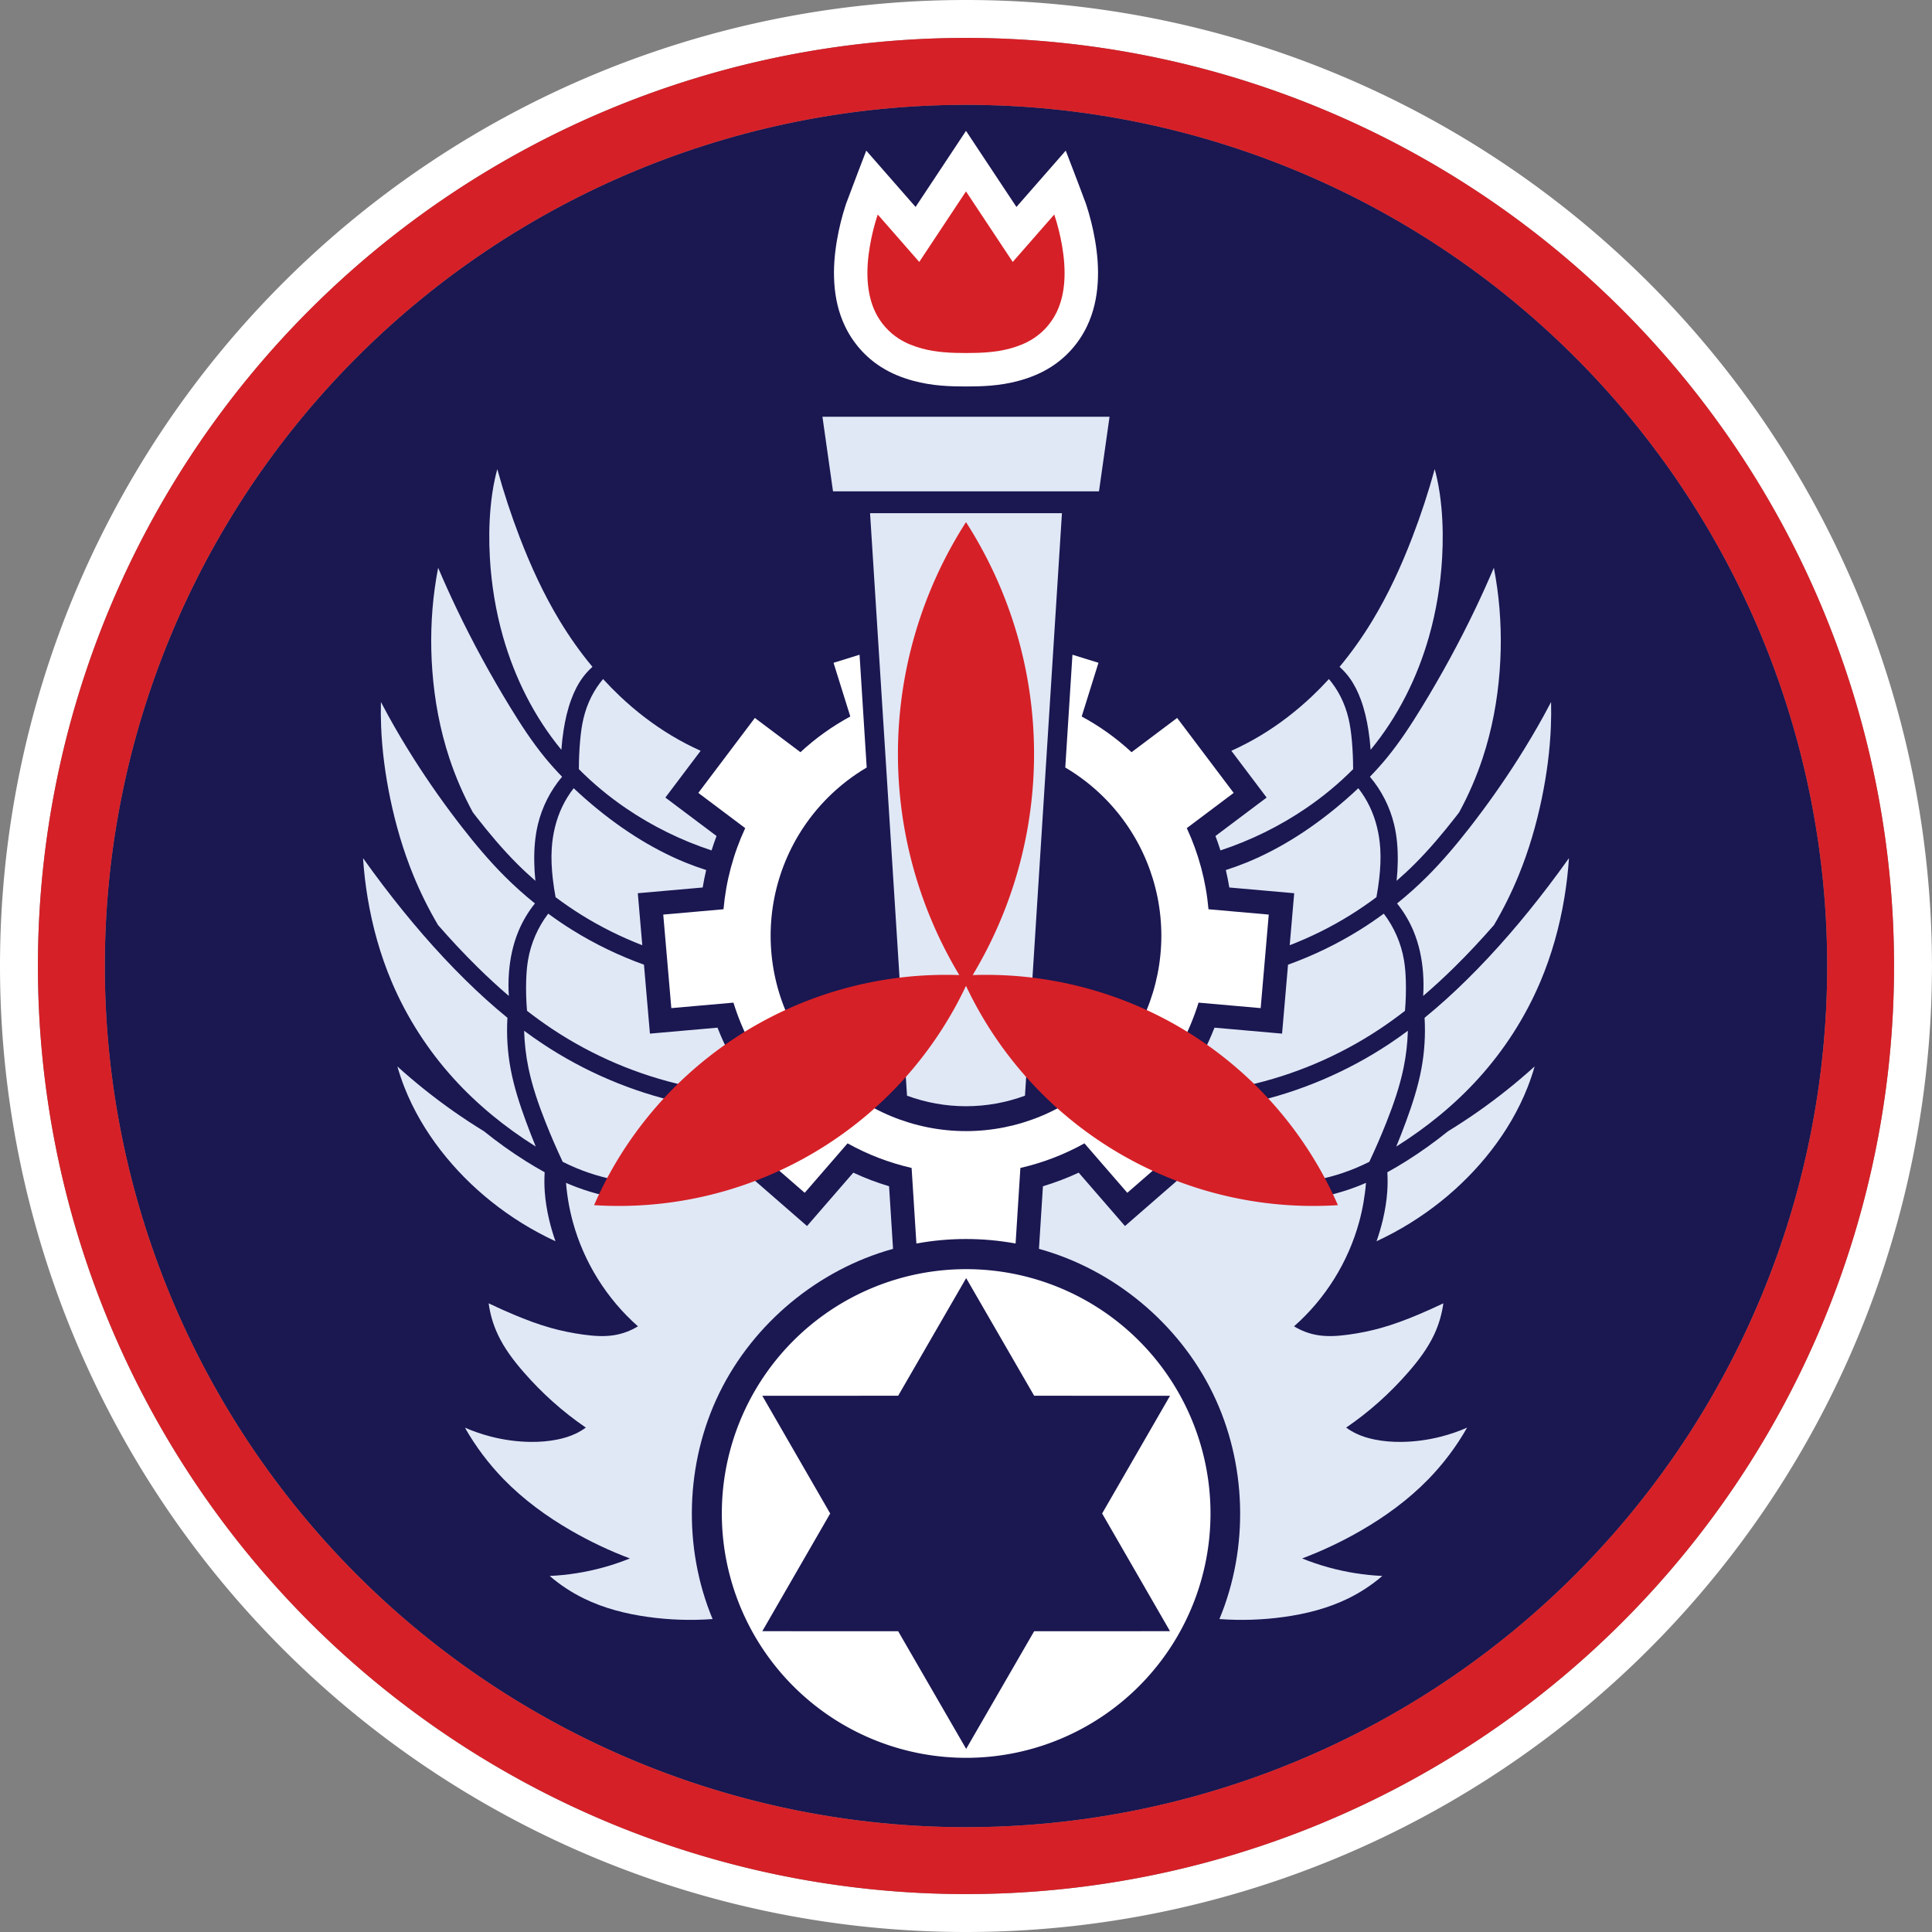 <?xml version="1.0" encoding="UTF-8" standalone="no"?>
<svg
   xmlns:dc="http://purl.org/dc/elements/1.1/"
   xmlns:cc="http://creativecommons.org/ns#"
   xmlns:rdf="http://www.w3.org/1999/02/22-rdf-syntax-ns#"
   xmlns:svg="http://www.w3.org/2000/svg"
   xmlns="http://www.w3.org/2000/svg"
   viewBox="0 0 1242.011 1242.012"
   height="1242.012"
   width="1242.011"
   id="svg2"
   version="1.1">
  <rect x="0" y="0" width="1242.011" height="1242.012" fill="#808080" stroke="none"/>
  <defs
     id="defs6" />
  <g
     id="g10">
    <circle
       r="0"
       style="opacity:0.732;fill:#1a1751;fill-opacity:1;stroke-width:1.763;stroke-linecap:square;stroke-linejoin:round"
       id="path861"
       cx="13440.771"
       cy="2726.595" />
    <circle
       r="0"
       cy="2726.595"
       cx="13440.771"
       id="circle865"
       style="opacity:0.732;fill:#1a1751;fill-opacity:1;stroke-width:1.763;stroke-linecap:square;stroke-linejoin:round" />
    <circle
       r="0"
       cy="2726.595"
       cx="13440.771"
       id="circle867"
       style="opacity:0.732;fill:#1a1751;fill-opacity:1;stroke-width:1.763;stroke-linecap:square;stroke-linejoin:round" />
    <circle
       r="0"
       cy="2726.595"
       cx="13440.771"
       id="circle869"
       style="opacity:0.732;fill:#1a1751;fill-opacity:1;stroke-width:1.763;stroke-linecap:square;stroke-linejoin:round" />
    <g
       transform="translate(-4330.246,-2841.588)"
       id="g989">
      <g
         id="g914">
        <path
           d="m 4951.252,2908.967 c -146.839,0 -287.644,58.321 -391.475,162.152 -103.831,103.831 -162.152,244.635 -162.152,391.475 0,146.839 58.321,287.642 162.152,391.473 103.831,103.831 244.635,162.154 391.475,162.154 146.839,0 287.642,-58.323 391.473,-162.154 103.831,-103.831 162.154,-244.633 162.154,-391.473 0,-146.839 -58.323,-287.644 -162.154,-391.475 -103.831,-103.831 -244.633,-162.152 -391.473,-162.152 z"
           style="opacity:1;fill:#1a1751;fill-opacity:1;stroke:none;stroke-width:43;stroke-linecap:round;stroke-linejoin:round;stroke-miterlimit:4;stroke-dasharray:none;stroke-opacity:1;stop-opacity:1"
           id="path883" />
        <path
           d="m 4951.252,2841.588 c -164.692,0 -322.662,65.434 -439.117,181.889 -116.455,116.455 -181.889,274.425 -181.889,439.117 0,164.692 65.434,322.662 181.889,439.117 116.455,116.455 274.425,181.889 439.117,181.889 164.692,0 322.662,-65.434 439.117,-181.889 116.215,-116.215 181.594,-273.775 181.863,-438.1 a 22.378,22.378 0 0 0 0.025,-1.018 22.378,22.378 0 0 0 -0.025,-1.006 c -0.267,-164.328 -65.646,-321.894 -181.863,-438.111 -116.455,-116.455 -274.425,-181.889 -439.117,-181.889 z m 0,24.379 c 158.227,0 309.995,62.865 421.879,174.748 111.656,111.656 174.469,263.037 174.725,420.916 a 21.5,21.5 0 0 1 0.023,0.963 21.5,21.5 0 0 1 -0.025,1.014 21.5,21.5 0 0 1 0,0.01 c -0.27,157.858 -63.08,309.217 -174.723,420.859 -111.883,111.883 -263.652,174.748 -421.879,174.748 -158.227,0 -309.995,-62.865 -421.879,-174.748 -111.883,-111.883 -174.748,-263.652 -174.748,-421.879 0,-158.227 62.865,-309.995 174.748,-421.879 111.883,-111.883 263.652,-174.748 421.879,-174.748 z"
           style="color:#000000;font-style:normal;font-variant:normal;font-weight:normal;font-stretch:normal;font-size:medium;line-height:normal;font-family:sans-serif;font-variant-ligatures:normal;font-variant-position:normal;font-variant-caps:normal;font-variant-numeric:normal;font-variant-alternates:normal;font-variant-east-asian:normal;font-feature-settings:normal;font-variation-settings:normal;text-indent:0;text-align:start;text-decoration:none;text-decoration-line:none;text-decoration-style:solid;text-decoration-color:#000000;letter-spacing:normal;word-spacing:normal;text-transform:none;writing-mode:lr-tb;direction:ltr;text-orientation:mixed;dominant-baseline:auto;baseline-shift:baseline;text-anchor:start;white-space:normal;shape-padding:0;shape-margin:0;inline-size:0;clip-rule:nonzero;display:inline;overflow:visible;visibility:visible;opacity:1;isolation:auto;mix-blend-mode:normal;color-interpolation:sRGB;color-interpolation-filters:linearRGB;solid-color:#000000;solid-opacity:1;vector-effect:none;fill:#ffffff;fill-opacity:1;fill-rule:nonzero;stroke:none;stroke-width:44.757;stroke-linecap:round;stroke-linejoin:round;stroke-miterlimit:4;stroke-dasharray:none;stroke-dashoffset:0;stroke-opacity:1;color-rendering:auto;image-rendering:auto;shape-rendering:auto;text-rendering:auto;enable-background:accumulate;stop-color:#000000;stop-opacity:1"
           id="path898" />
        <path
           style="color:#000000;font-style:normal;font-variant:normal;font-weight:normal;font-stretch:normal;font-size:medium;line-height:normal;font-family:sans-serif;font-variant-ligatures:normal;font-variant-position:normal;font-variant-caps:normal;font-variant-numeric:normal;font-variant-alternates:normal;font-variant-east-asian:normal;font-feature-settings:normal;font-variation-settings:normal;text-indent:0;text-align:start;text-decoration:none;text-decoration-line:none;text-decoration-style:solid;text-decoration-color:#000000;letter-spacing:normal;word-spacing:normal;text-transform:none;writing-mode:lr-tb;direction:ltr;text-orientation:mixed;dominant-baseline:auto;baseline-shift:baseline;text-anchor:start;white-space:normal;shape-padding:0;shape-margin:0;inline-size:0;clip-rule:nonzero;display:inline;overflow:visible;visibility:visible;opacity:1;isolation:auto;mix-blend-mode:normal;color-interpolation:sRGB;color-interpolation-filters:linearRGB;solid-color:#000000;solid-opacity:1;vector-effect:none;fill:#d62027;fill-opacity:1;fill-rule:nonzero;stroke:none;stroke-width:43;stroke-linecap:round;stroke-linejoin:round;stroke-miterlimit:4;stroke-dasharray:none;stroke-dashoffset:0;stroke-opacity:1;color-rendering:auto;image-rendering:auto;shape-rendering:auto;text-rendering:auto;enable-background:accumulate;stop-color:#000000;stop-opacity:1"
           d="m 4951.252,2865.967 c -158.227,0 -309.995,62.865 -421.879,174.748 -111.883,111.883 -174.748,263.652 -174.748,421.879 0,158.227 62.865,309.995 174.748,421.879 111.883,111.883 263.652,174.748 421.879,174.748 158.227,0 309.995,-62.865 421.879,-174.748 111.642,-111.642 174.452,-263.001 174.723,-420.859 a 21.5,21.5 0 0 0 0,-0.01 21.5,21.5 0 0 0 0.025,-1.014 21.5,21.5 0 0 0 -0.023,-0.963 c -0.255,-157.879 -63.069,-309.26 -174.725,-420.916 -111.883,-111.883 -263.652,-174.748 -421.879,-174.748 z m 0,43 c 146.839,0 287.642,58.321 391.473,162.152 103.831,103.831 162.154,244.635 162.154,391.475 0,146.839 -58.323,287.642 -162.154,391.473 -103.831,103.831 -244.633,162.154 -391.473,162.154 -146.839,0 -287.644,-58.323 -391.475,-162.154 -103.831,-103.831 -162.152,-244.633 -162.152,-391.473 0,-146.839 58.321,-287.644 162.152,-391.475 103.831,-103.831 244.635,-162.152 391.475,-162.152 z"
           id="path893" />
      </g>
      <g
         id="g967">
        <g
           id="g940">
          <path
             id="path901"
             style="opacity:1;fill:#e0e8f6;fill-opacity:1;stroke:none;stroke-width:1px;stroke-linecap:butt;stroke-linejoin:miter;stroke-opacity:1"
             d="m 4649.934,3143.178 c -0.552,2.02 -1.052,4.054 -1.502,6.1 -1.363,6.202 -2.252,12.502 -2.828,18.826 -0.971,10.662 -1.053,21.398 -0.441,32.086 0.984,17.182 3.767,34.271 8.484,50.822 7.503,26.329 19.988,51.343 37.389,72.478 0.034,0.041 0.069,0.082 0.103,0.123 0.297,-4.243 0.764,-8.474 1.424,-12.676 1.054,-6.715 2.575,-13.376 4.938,-19.75 1.836,-4.953 4.189,-9.741 7.312,-14 1.847,-2.518 3.966,-4.833 6.293,-6.914 -7.75,-9.311 -14.767,-19.239 -21.043,-29.604 -10.286,-16.988 -18.602,-35.111 -25.721,-53.65 -5.516,-14.366 -10.328,-29.004 -14.408,-43.842 z m -38.027,63.416 c -0.852,4.398 -1.583,8.822 -2.189,13.262 -2.396,17.525 -2.866,35.304 -1.547,52.943 1.426,19.07 4.954,38.012 10.955,56.17 3.978,12.034 9.039,23.71 15.1,34.842 0.698,0.907 1.391,1.817 2.094,2.719 8.385,10.759 17.069,21.073 26.449,30.453 3.755,3.755 7.657,7.362 11.664,10.85 -0.436,-4.117 -0.685,-8.254 -0.744,-12.395 -0.115,-8.039 0.49,-16.122 2.375,-23.938 2.704,-11.213 8.071,-21.77 15.521,-30.574 -3.805,-3.928 -7.47,-7.99 -10.936,-12.221 -8.375,-10.225 -15.598,-21.34 -22.494,-32.615 -12.532,-20.491 -24.05,-41.605 -34.404,-63.277 -4.135,-8.654 -8.083,-17.396 -11.844,-26.219 z m 106.033,71.523 c -2.892,3.436 -5.397,7.196 -7.439,11.195 -2.305,4.513 -4.026,9.318 -5.188,14.25 -1.097,4.659 -1.696,9.421 -2.125,14.188 -0.547,6.08 -0.808,12.185 -0.809,18.289 9.185,9.288 19.32,17.644 30.109,25.016 16.995,11.612 35.644,20.784 55.191,27.23 0.984,-3.116 2.046,-6.207 3.205,-9.262 l -32.898,-24.711 22.676,-30.072 c -6.404,-2.878 -12.641,-6.128 -18.662,-9.74 -11.98,-7.186 -23.104,-15.773 -33.25,-25.375 -3.737,-3.537 -7.34,-7.212 -10.81,-11.008 z m -142.815,14.758 c -0.122,5.196 -0.082,10.396 0.121,15.59 0.607,15.566 2.674,31.06 5.834,46.315 3.494,16.863 8.334,33.469 14.85,49.41 4.521,11.062 9.847,21.791 15.918,32.084 8.182,9.372 16.657,18.453 25.484,27.148 6.489,6.391 13.165,12.547 20.031,18.422 -0.331,-5.019 -0.303,-10.062 0.084,-15.076 0.696,-9.016 2.568,-17.978 6.01,-26.34 2.67,-6.488 6.285,-12.583 10.682,-18.051 -6.765,-5.445 -13.248,-11.237 -19.389,-17.377 -9.843,-9.843 -18.818,-20.521 -27.375,-31.5 -11.098,-14.238 -21.515,-29.008 -31.188,-44.25 -5.761,-9.079 -11.259,-18.326 -16.438,-27.75 -1.571,-2.859 -3.113,-5.734 -4.625,-8.625 z m 123.928,55.424 c -2.842,3.647 -5.301,7.595 -7.303,11.764 -4.043,8.419 -6.227,17.679 -6.812,27 -0.408,6.5 -0.051,13.03 0.688,19.5 0.451,3.948 1.047,7.878 1.779,11.783 5.439,4.083 11.054,7.934 16.83,11.523 12.319,7.656 25.376,14.138 38.918,19.365 l -2.887,-33.432 41.715,-3.684 c 0.618,-3.772 1.374,-7.512 2.24,-11.221 -4.516,-1.446 -8.981,-3.05 -13.371,-4.842 -11.288,-4.609 -22.105,-10.34 -32.395,-16.881 -11.17,-7.101 -21.723,-15.154 -31.688,-23.865 -2.616,-2.287 -5.187,-4.626 -7.715,-7.012 z M 4563.625,3393.25 c 0.567,8.499 1.548,16.971 2.938,25.375 3.079,18.624 8.181,36.938 15.562,54.312 9.645,22.701 23.178,43.732 39.75,62 15.289,16.853 33.116,31.33 52.365,43.465 0.138,0.087 0.278,0.171 0.416,0.258 -2.217,-5.388 -4.334,-10.817 -6.344,-16.285 -4.04,-10.991 -7.667,-22.176 -9.812,-33.688 -2.012,-10.798 -2.687,-21.84 -2.043,-32.805 -9.424,-7.663 -18.427,-15.858 -27.082,-24.383 -18.994,-18.709 -36.357,-39.032 -52.5,-60.25 -4.511,-5.93 -8.929,-11.931 -13.25,-18 z m 119.047,35.688 c -6.649,8.719 -11.155,19.063 -12.984,29.875 -0.751,4.437 -1.059,8.939 -1.188,13.438 -0.183,6.388 0.014,12.784 0.549,19.152 5.323,4.132 10.767,8.072 16.348,11.777 25.909,17.204 55.059,29.593 85.426,36.309 l -0.979,4.428 27.844,6.781 12.074,-13.928 c -7.406,-10.814 -13.515,-22.392 -18.258,-34.541 l -43.445,3.834 -3.826,-44.31 c -16.047,-5.792 -31.492,-13.247 -45.982,-22.252 -5.33,-3.313 -10.52,-6.848 -15.578,-10.562 z m -15.488,75.281 c 0.234,7.987 1.147,15.954 2.754,23.781 2.471,12.04 6.535,23.698 11.062,35.125 3.393,8.564 7.062,17.017 10.98,25.354 2.911,1.45 5.861,2.819 8.865,4.066 10.565,4.386 21.712,7.366 33.057,8.838 l 34.473,-50.822 c -31.742,-7.02 -62.168,-19.952 -89.25,-37.935 -4.057,-2.694 -8.033,-5.504 -11.941,-8.406 z m -81.486,22.939 c 1.306,4.571 2.833,9.079 4.574,13.502 5.73,14.557 13.771,28.161 23.354,40.527 9.379,12.104 20.241,23.046 32.188,32.625 12.735,10.211 26.716,18.86 41.52,25.736 -1.602,-4.566 -2.975,-9.213 -4.082,-13.924 -1.395,-5.938 -2.391,-11.977 -2.812,-18.062 -0.286,-4.119 -0.293,-8.255 -0.053,-12.377 -4.175,-2.294 -8.242,-4.702 -12.191,-7.191 -9.26,-5.838 -18.218,-12.215 -26.768,-19.129 -6.647,-4.075 -13.174,-8.345 -19.555,-12.826 -12.635,-8.873 -24.724,-18.524 -36.174,-28.881 z m 219.16,64.123 -72.414,21.346 c -12.341,-1.601 -24.452,-4.84 -35.945,-9.611 -0.803,-0.333 -1.593,-0.685 -2.387,-1.031 0.689,8.546 2.171,17.028 4.436,25.297 7.049,25.736 21.776,49.317 41.807,66.947 -4.695,2.893 -9.969,4.846 -15.416,5.709 -6.486,1.027 -13.119,0.515 -19.625,-0.375 -7,-0.958 -13.944,-2.351 -20.75,-4.25 -8.168,-2.279 -16.118,-5.281 -23.938,-8.562 -5.478,-2.299 -10.897,-4.738 -16.25,-7.312 0.936,6.912 2.924,13.68 5.875,20 4.173,8.936 10.206,16.879 16.688,24.312 5.871,6.733 12.149,13.113 18.812,19.062 6.669,5.954 13.724,11.477 21.105,16.521 -2.053,1.497 -4.244,2.8 -6.539,3.889 -3.756,1.781 -7.771,2.979 -11.846,3.801 -5.606,1.131 -11.34,1.557 -17.059,1.502 -8.671,-0.084 -17.325,-1.275 -25.721,-3.447 -5.66,-1.464 -11.205,-3.373 -16.566,-5.703 6.867,12.091 15.292,23.296 25,33.25 12.724,13.047 27.59,23.892 43.375,33 12.047,6.951 24.66,12.92 37.674,17.828 -11.005,4.44 -22.515,7.628 -34.236,9.484 -5.737,0.908 -11.526,1.499 -17.328,1.768 6.631,5.698 13.986,10.55 21.832,14.406 12.909,6.344 27.032,9.939 41.277,11.932 13.776,1.927 27.756,2.389 41.629,1.375 -19.189,-46.062 -17.593,-100.331 4.269,-145.186 21.863,-44.854 63.628,-79.545 111.732,-92.807 l -2.553,-40.238 c -7.868,-2.369 -15.555,-5.282 -22.996,-8.748 l -29.742,34.307 z" />
          <path
             d="m 5252.57,3143.178 c 0.552,2.02 1.052,4.054 1.502,6.1 1.363,6.202 2.252,12.502 2.828,18.826 0.971,10.662 1.053,21.398 0.441,32.086 -0.984,17.182 -3.767,34.271 -8.484,50.822 -7.503,26.329 -19.988,51.343 -37.389,72.478 -0.034,0.041 -0.069,0.082 -0.103,0.123 -0.297,-4.243 -0.764,-8.474 -1.424,-12.676 -1.054,-6.715 -2.575,-13.376 -4.938,-19.75 -1.836,-4.953 -4.189,-9.741 -7.312,-14 -1.847,-2.518 -3.966,-4.833 -6.293,-6.914 7.75,-9.311 14.767,-19.239 21.043,-29.604 10.286,-16.988 18.602,-35.111 25.721,-53.65 5.516,-14.366 10.328,-29.004 14.408,-43.842 z m 38.027,63.416 c 0.852,4.398 1.583,8.822 2.189,13.262 2.396,17.525 2.866,35.304 1.547,52.943 -1.426,19.07 -4.954,38.012 -10.955,56.17 -3.978,12.034 -9.039,23.71 -15.1,34.842 -0.698,0.907 -1.391,1.817 -2.094,2.719 -8.385,10.759 -17.069,21.073 -26.449,30.453 -3.755,3.755 -7.657,7.362 -11.664,10.85 0.436,-4.117 0.685,-8.254 0.744,-12.395 0.115,-8.039 -0.49,-16.122 -2.375,-23.938 -2.704,-11.213 -8.071,-21.77 -15.521,-30.574 3.805,-3.928 7.47,-7.99 10.936,-12.221 8.375,-10.225 15.598,-21.34 22.494,-32.615 12.532,-20.491 24.05,-41.605 34.404,-63.277 4.135,-8.654 8.083,-17.396 11.844,-26.219 z m -106.033,71.523 c 2.892,3.436 5.397,7.196 7.439,11.195 2.305,4.513 4.026,9.318 5.188,14.25 1.097,4.659 1.696,9.421 2.125,14.188 0.547,6.08 0.808,12.185 0.809,18.289 -9.185,9.288 -19.32,17.644 -30.109,25.016 -16.995,11.612 -35.644,20.784 -55.191,27.23 -0.984,-3.116 -2.046,-6.207 -3.205,-9.262 l 32.898,-24.711 -22.676,-30.072 c 6.404,-2.878 12.641,-6.128 18.662,-9.74 11.98,-7.186 23.104,-15.773 33.25,-25.375 3.737,-3.537 7.34,-7.212 10.81,-11.008 z m 142.815,14.758 c 0.122,5.196 0.082,10.396 -0.121,15.59 -0.607,15.566 -2.674,31.06 -5.834,46.315 -3.494,16.863 -8.334,33.469 -14.85,49.41 -4.521,11.062 -9.847,21.791 -15.918,32.084 -8.182,9.372 -16.657,18.453 -25.484,27.148 -6.489,6.391 -13.165,12.547 -20.031,18.422 0.331,-5.019 0.303,-10.062 -0.084,-15.076 -0.696,-9.016 -2.568,-17.978 -6.01,-26.34 -2.67,-6.488 -6.285,-12.583 -10.682,-18.051 6.765,-5.445 13.248,-11.237 19.389,-17.377 9.843,-9.843 18.818,-20.521 27.375,-31.5 11.098,-14.238 21.515,-29.008 31.188,-44.25 5.761,-9.079 11.259,-18.326 16.438,-27.75 1.571,-2.859 3.113,-5.734 4.625,-8.625 z m -123.928,55.424 c 2.842,3.647 5.301,7.595 7.303,11.764 4.043,8.419 6.227,17.679 6.812,27 0.408,6.5 0.051,13.03 -0.688,19.5 -0.451,3.948 -1.047,7.878 -1.779,11.783 -5.439,4.083 -11.054,7.934 -16.83,11.523 -12.319,7.656 -25.376,14.138 -38.918,19.365 l 2.887,-33.432 -41.715,-3.684 c -0.618,-3.772 -1.374,-7.512 -2.24,-11.221 4.516,-1.446 8.981,-3.05 13.371,-4.842 11.288,-4.609 22.105,-10.34 32.395,-16.881 11.17,-7.101 21.723,-15.154 31.688,-23.865 2.616,-2.287 5.187,-4.626 7.715,-7.012 z m 135.428,44.951 c -0.567,8.499 -1.548,16.971 -2.938,25.375 -3.079,18.624 -8.181,36.938 -15.562,54.312 -9.645,22.701 -23.178,43.732 -39.75,62 -15.289,16.853 -33.116,31.33 -52.365,43.465 -0.138,0.087 -0.278,0.171 -0.416,0.258 2.217,-5.388 4.334,-10.817 6.344,-16.285 4.04,-10.991 7.667,-22.176 9.812,-33.688 2.012,-10.798 2.687,-21.84 2.043,-32.805 9.424,-7.663 18.427,-15.858 27.082,-24.383 18.994,-18.709 36.357,-39.032 52.5,-60.25 4.511,-5.93 8.929,-11.931 13.25,-18 z m -119.047,35.688 c 6.649,8.719 11.155,19.063 12.984,29.875 0.751,4.437 1.059,8.939 1.188,13.438 0.183,6.388 -0.014,12.784 -0.549,19.152 -5.323,4.132 -10.767,8.072 -16.348,11.777 -25.909,17.204 -55.059,29.593 -85.426,36.309 l 0.979,4.428 -27.844,6.781 -12.074,-13.928 c 7.406,-10.814 13.515,-22.392 18.258,-34.541 l 43.445,3.834 3.826,-44.31 c 16.047,-5.792 31.492,-13.247 45.982,-22.252 5.33,-3.313 10.52,-6.848 15.578,-10.562 z m 15.488,75.281 c -0.234,7.987 -1.147,15.954 -2.754,23.781 -2.471,12.04 -6.535,23.698 -11.062,35.125 -3.393,8.564 -7.062,17.017 -10.98,25.354 -2.911,1.45 -5.861,2.819 -8.865,4.066 -10.565,4.386 -21.712,7.366 -33.057,8.838 l -34.473,-50.822 c 31.742,-7.02 62.168,-19.952 89.25,-37.935 4.057,-2.694 8.033,-5.504 11.941,-8.406 z m 81.486,22.939 c -1.306,4.571 -2.833,9.079 -4.574,13.502 -5.73,14.557 -13.771,28.161 -23.354,40.527 -9.379,12.104 -20.241,23.046 -32.188,32.625 -12.735,10.211 -26.716,18.86 -41.52,25.736 1.602,-4.566 2.975,-9.213 4.082,-13.924 1.395,-5.938 2.391,-11.977 2.812,-18.062 0.286,-4.119 0.293,-8.255 0.053,-12.377 4.175,-2.294 8.242,-4.702 12.191,-7.191 9.26,-5.838 18.218,-12.215 26.768,-19.129 6.647,-4.075 13.174,-8.345 19.555,-12.826 12.635,-8.873 24.724,-18.524 36.174,-28.881 z m -219.16,64.123 72.414,21.346 c 12.341,-1.601 24.452,-4.84 35.945,-9.611 0.803,-0.333 1.593,-0.685 2.387,-1.031 -0.689,8.546 -2.171,17.028 -4.436,25.297 -7.049,25.736 -21.776,49.317 -41.807,66.947 4.695,2.893 9.969,4.846 15.416,5.709 6.486,1.027 13.119,0.515 19.625,-0.375 7,-0.958 13.944,-2.351 20.75,-4.25 8.168,-2.279 16.118,-5.281 23.938,-8.562 5.478,-2.299 10.897,-4.738 16.25,-7.312 -0.936,6.912 -2.924,13.68 -5.875,20 -4.173,8.936 -10.206,16.879 -16.688,24.312 -5.871,6.733 -12.149,13.113 -18.812,19.062 -6.669,5.954 -13.724,11.477 -21.105,16.521 2.053,1.497 4.244,2.8 6.539,3.889 3.756,1.781 7.771,2.979 11.846,3.801 5.606,1.131 11.34,1.557 17.059,1.502 8.671,-0.084 17.325,-1.275 25.721,-3.447 5.66,-1.464 11.205,-3.373 16.566,-5.703 -6.867,12.091 -15.292,23.296 -25,33.25 -12.724,13.047 -27.59,23.892 -43.375,33 -12.047,6.951 -24.66,12.92 -37.674,17.828 11.005,4.44 22.515,7.628 34.236,9.484 5.737,0.908 11.526,1.499 17.328,1.768 -6.631,5.698 -13.986,10.55 -21.832,14.406 -12.909,6.344 -27.032,9.939 -41.277,11.932 -13.776,1.927 -27.756,2.389 -41.629,1.375 19.189,-46.062 17.593,-100.331 -4.269,-145.186 -21.863,-44.854 -63.628,-79.545 -111.732,-92.807 l 2.553,-40.238 c 7.868,-2.369 15.555,-5.282 22.996,-8.748 l 29.742,34.307 z"
             style="opacity:1;fill:#e0e8f6;fill-opacity:1;stroke:none;stroke-width:1px;stroke-linecap:butt;stroke-linejoin:miter;stroke-opacity:1"
             id="path936" />
        </g>
        <path
           id="path836"
           style="opacity:1;fill:#ffffff;fill-opacity:1;stroke-width:0.02;stroke-linecap:square;stroke-linejoin:round;stop-opacity:1"
           d="m 4951.252,3657.476 a 157.077,157.077 0 0 0 -156.971,157.076 157.077,157.077 0 0 0 157.077,157.077 157.077,157.077 0 0 0 157.076,-157.077 157.077,157.077 0 0 0 -157.076,-157.076 157.077,157.077 0 0 0 -0.106,0 z m 0.106,5.755 43.705,75.623 87.344,0.038 -43.64,75.661 43.64,75.661 -87.344,0.038 -43.705,75.623 -43.705,-75.623 -87.344,-0.038 43.639,-75.661 -43.639,-75.661 87.344,-0.038 z" />
        <g
           style="opacity:1"
           id="g915">
          <path
             id="path917"
             d="m 4788.126,3882.411 c -30.739,-73.894 -7.967,-159.222 55.504,-207.974 63.471,-48.751 151.786,-48.746 215.253,0.01 63.468,48.755 86.235,134.085 55.491,207.977"
             style="color:#000000;font-style:normal;font-variant:normal;font-weight:normal;font-stretch:normal;font-size:medium;line-height:normal;font-family:sans-serif;font-variant-ligatures:normal;font-variant-position:normal;font-variant-caps:normal;font-variant-numeric:normal;font-variant-alternates:normal;font-variant-east-asian:normal;font-feature-settings:normal;font-variation-settings:normal;text-indent:0;text-align:start;text-decoration:none;text-decoration-line:none;text-decoration-style:solid;text-decoration-color:#000000;letter-spacing:normal;word-spacing:normal;text-transform:none;writing-mode:lr-tb;direction:ltr;text-orientation:mixed;dominant-baseline:auto;baseline-shift:baseline;text-anchor:start;white-space:normal;shape-padding:0;shape-margin:0;inline-size:0;clip-rule:nonzero;display:inline;overflow:visible;visibility:visible;isolation:auto;mix-blend-mode:normal;color-interpolation:sRGB;color-interpolation-filters:linearRGB;solid-color:#000000;solid-opacity:1;vector-effect:none;fill:none;fill-opacity:1;fill-rule:nonzero;stroke:none;stroke-width:0.105;stroke-linecap:square;stroke-linejoin:round;stroke-miterlimit:4;stroke-dasharray:none;stroke-dashoffset:0;stroke-opacity:1;color-rendering:auto;image-rendering:auto;shape-rendering:auto;text-rendering:auto;enable-background:accumulate;stop-color:#000000;stop-opacity:1" />
        </g>
        <g
           id="g950">
          <g
             id="g903"
             transform="matrix(-1,0,0,1,9902.503,0)"
             style="opacity:1;fill:#e0e8f6;fill-opacity:1;stroke:none">
            <path
               style="fill:#e0e8f6;fill-opacity:1;stroke:none;stroke-width:1px;stroke-linecap:butt;stroke-linejoin:miter;stroke-opacity:1"
               d="m 4889.574,3171.5 23.762,374.465 c 12.027,4.435 24.85,6.775 37.916,6.775 13.066,0 25.887,-2.34 37.914,-6.775 L 5012.93,3171.5 Z"
               transform="matrix(-1,0,0,1,9902.503,0)"
               id="path909" />
            <path
               style="fill:#e0e8f6;fill-opacity:1;stroke:none;stroke-width:1px;stroke-linecap:butt;stroke-linejoin:miter;stroke-opacity:1"
               d="m 4858.969,3109.5 6.789,47.953 h 170.988 l 6.789,-47.953 h -92.283 z"
               transform="matrix(-1,0,0,1,9902.503,0)"
               id="path899" />
          </g>
          <path
             d="m 4882.822,3262.484 -16.729,5.191 10.783,34.514 c -11.527,6.224 -22.307,13.914 -32.051,22.951 l -29.309,-22.016 -36.342,48.195 30.141,22.639 c -7.595,16.355 -12.348,33.992 -13.951,52.156 l -38.74,3.42 5.193,60.137 39.932,-3.523 c 5.767,18.632 14.997,36.104 27.285,51.469 l -27.012,31.158 45.533,39.623 27.562,-31.791 c 12.895,7.18 26.753,12.509 41.164,15.812 l 3.082,48.58 c 10.346,-1.897 21.002,-2.897 31.887,-2.897 10.883,0 21.538,0.998 31.883,2.894 l 3.082,-48.576 c 14.414,-3.304 28.273,-8.635 41.17,-15.816 l 27.562,31.793 45.533,-39.623 -27.014,-31.16 c 12.288,-15.364 21.516,-32.836 27.283,-51.467 l 39.935,3.523 5.193,-60.137 -38.742,-3.42 c -1.603,-18.163 -6.356,-35.8 -13.951,-52.154 l 30.143,-22.641 -36.342,-48.195 -29.311,22.018 c -9.743,-9.037 -20.522,-16.724 -32.049,-22.949 l 10.783,-34.518 -16.729,-5.191 -2.26,35.574 -0.402,6.348 -0.731,11.488 -1.213,19.104 c 9.03,5.329 17.434,11.807 24.975,19.348 23.553,23.553 36.783,55.493 36.783,88.803 0,33.309 -13.23,65.25 -36.783,88.803 -23.553,23.553 -55.492,36.783 -88.801,36.783 -33.309,0 -65.25,-13.23 -88.803,-36.783 -23.553,-23.553 -36.783,-55.494 -36.783,-88.803 0,-33.309 13.23,-65.249 36.783,-88.803 7.541,-7.541 15.945,-14.018 24.975,-19.348 l -1.213,-19.104 v 0 z"
             style="opacity:1;fill:#ffffff;fill-opacity:1;stroke:none;stroke-width:12.156;stroke-linecap:round;stroke-linejoin:round;stroke-miterlimit:4;stroke-dasharray:none;stroke-opacity:1;stop-opacity:1"
             id="path900" />
          <path
             id="path859"
             style="opacity:1;fill:#d62027;fill-opacity:1;stroke-width:1.228;stroke-linecap:square;stroke-linejoin:round"
             d="m 4951.252,3177.238 a 275.768,275.768 0 0 0 -43.756,149.055 275.768,275.768 0 0 0 39.451,142.135 246.783,246.783 0 0 0 -8.018,-0.15 246.783,246.783 0 0 0 -0.596,0 246.783,246.783 0 0 0 -226.17,148.053 246.783,246.783 0 0 0 15.891,0.512 246.783,246.783 0 0 0 223.195,-141.496 246.783,246.783 0 0 0 223.195,141.496 246.783,246.783 0 0 0 15.891,-0.512 246.783,246.783 0 0 0 -226.17,-148.053 246.783,246.783 0 0 0 -0.596,0 246.783,246.783 0 0 0 -8.018,0.15 275.768,275.768 0 0 0 39.451,-142.135 275.768,275.768 0 0 0 -43.756,-149.055 z" />
          <g
             id="g879">
            <path
               style="color:#000000;font-style:normal;font-variant:normal;font-weight:normal;font-stretch:normal;font-size:medium;line-height:normal;font-family:sans-serif;font-variant-ligatures:normal;font-variant-position:normal;font-variant-caps:normal;font-variant-numeric:normal;font-variant-alternates:normal;font-variant-east-asian:normal;font-feature-settings:normal;font-variation-settings:normal;text-indent:0;text-align:start;text-decoration:none;text-decoration-line:none;text-decoration-style:solid;text-decoration-color:#000000;letter-spacing:normal;word-spacing:normal;text-transform:none;writing-mode:lr-tb;direction:ltr;text-orientation:mixed;dominant-baseline:auto;baseline-shift:baseline;text-anchor:start;white-space:normal;shape-padding:0;shape-margin:0;inline-size:0;clip-rule:nonzero;display:inline;overflow:visible;visibility:visible;opacity:1;isolation:auto;mix-blend-mode:normal;color-interpolation:sRGB;color-interpolation-filters:linearRGB;solid-color:#000000;solid-opacity:1;vector-effect:none;fill:#ffffff;fill-opacity:1;fill-rule:nonzero;stroke:none;stroke-width:43;stroke-linecap:butt;stroke-linejoin:miter;stroke-miterlimit:4;stroke-dasharray:none;stroke-dashoffset:0;stroke-opacity:1;color-rendering:auto;image-rendering:auto;shape-rendering:auto;text-rendering:auto;enable-background:accumulate;stop-color:#000000;stop-opacity:1"
               d="m 4985.051,3086.418 c 6.704,-1.811 13.843,-4.485 20.768,-8.881 10.061,-6.387 18.014,-15.411 23.141,-26.062 4.454,-9.254 6.328,-18.726 6.938,-27.555 0.677,-9.813 -0.191,-19.138 -1.668,-27.807 -1.35,-7.925 -3.296,-15.744 -5.818,-23.377 -4.122,-11.202 -13.039,-34.321 -13.039,-34.321 l -31.701,36.215 -32.418,-48.916 -32.418,48.916 -31.701,-36.215 c 0,0 -8.917,23.119 -13.039,34.321 -2.522,7.633 -4.468,15.452 -5.818,23.377 -1.477,8.669 -2.345,17.993 -1.668,27.807 0.609,8.829 2.484,18.301 6.938,27.555 5.127,10.652 13.079,19.675 23.141,26.062 6.924,4.396 14.064,7.07 20.768,8.881 12.24,3.305 23.744,3.615 33.799,3.615 10.055,0 21.559,-0.31 33.799,-3.615 z"
               id="path871" />
            <path
               id="path857"
               style="fill:#d62027;fill-opacity:1;stroke:none;stroke-width:1px;stroke-linecap:butt;stroke-linejoin:miter;stroke-opacity:1"
               d="m 4979.446,3065.662 c 5.208,-1.406 10.295,-3.385 14.849,-6.276 6.569,-4.17 11.917,-10.225 15.291,-17.236 2.952,-6.135 4.393,-12.919 4.861,-19.711 0.523,-7.587 -0.137,-15.219 -1.414,-22.716 -1.169,-6.861 -2.855,-13.633 -5.038,-20.241 l -26.693,30.494 -30.05,-45.343 -30.05,45.343 -26.693,-30.494 c -2.183,6.608 -3.869,13.38 -5.038,20.241 -1.277,7.497 -1.938,15.129 -1.414,22.716 0.469,6.792 1.909,13.576 4.861,19.711 3.374,7.011 8.723,13.066 15.291,17.236 4.554,2.891 9.642,4.869 14.849,6.276 9.153,2.472 18.748,2.873 28.194,2.873 9.447,0 19.041,-0.401 28.194,-2.873 z" />
          </g>
        </g>
      </g>
    </g>
    <g
       id="g888" />
    <g
       style="opacity:1"
       id="g943" />
  </g>
</svg>

